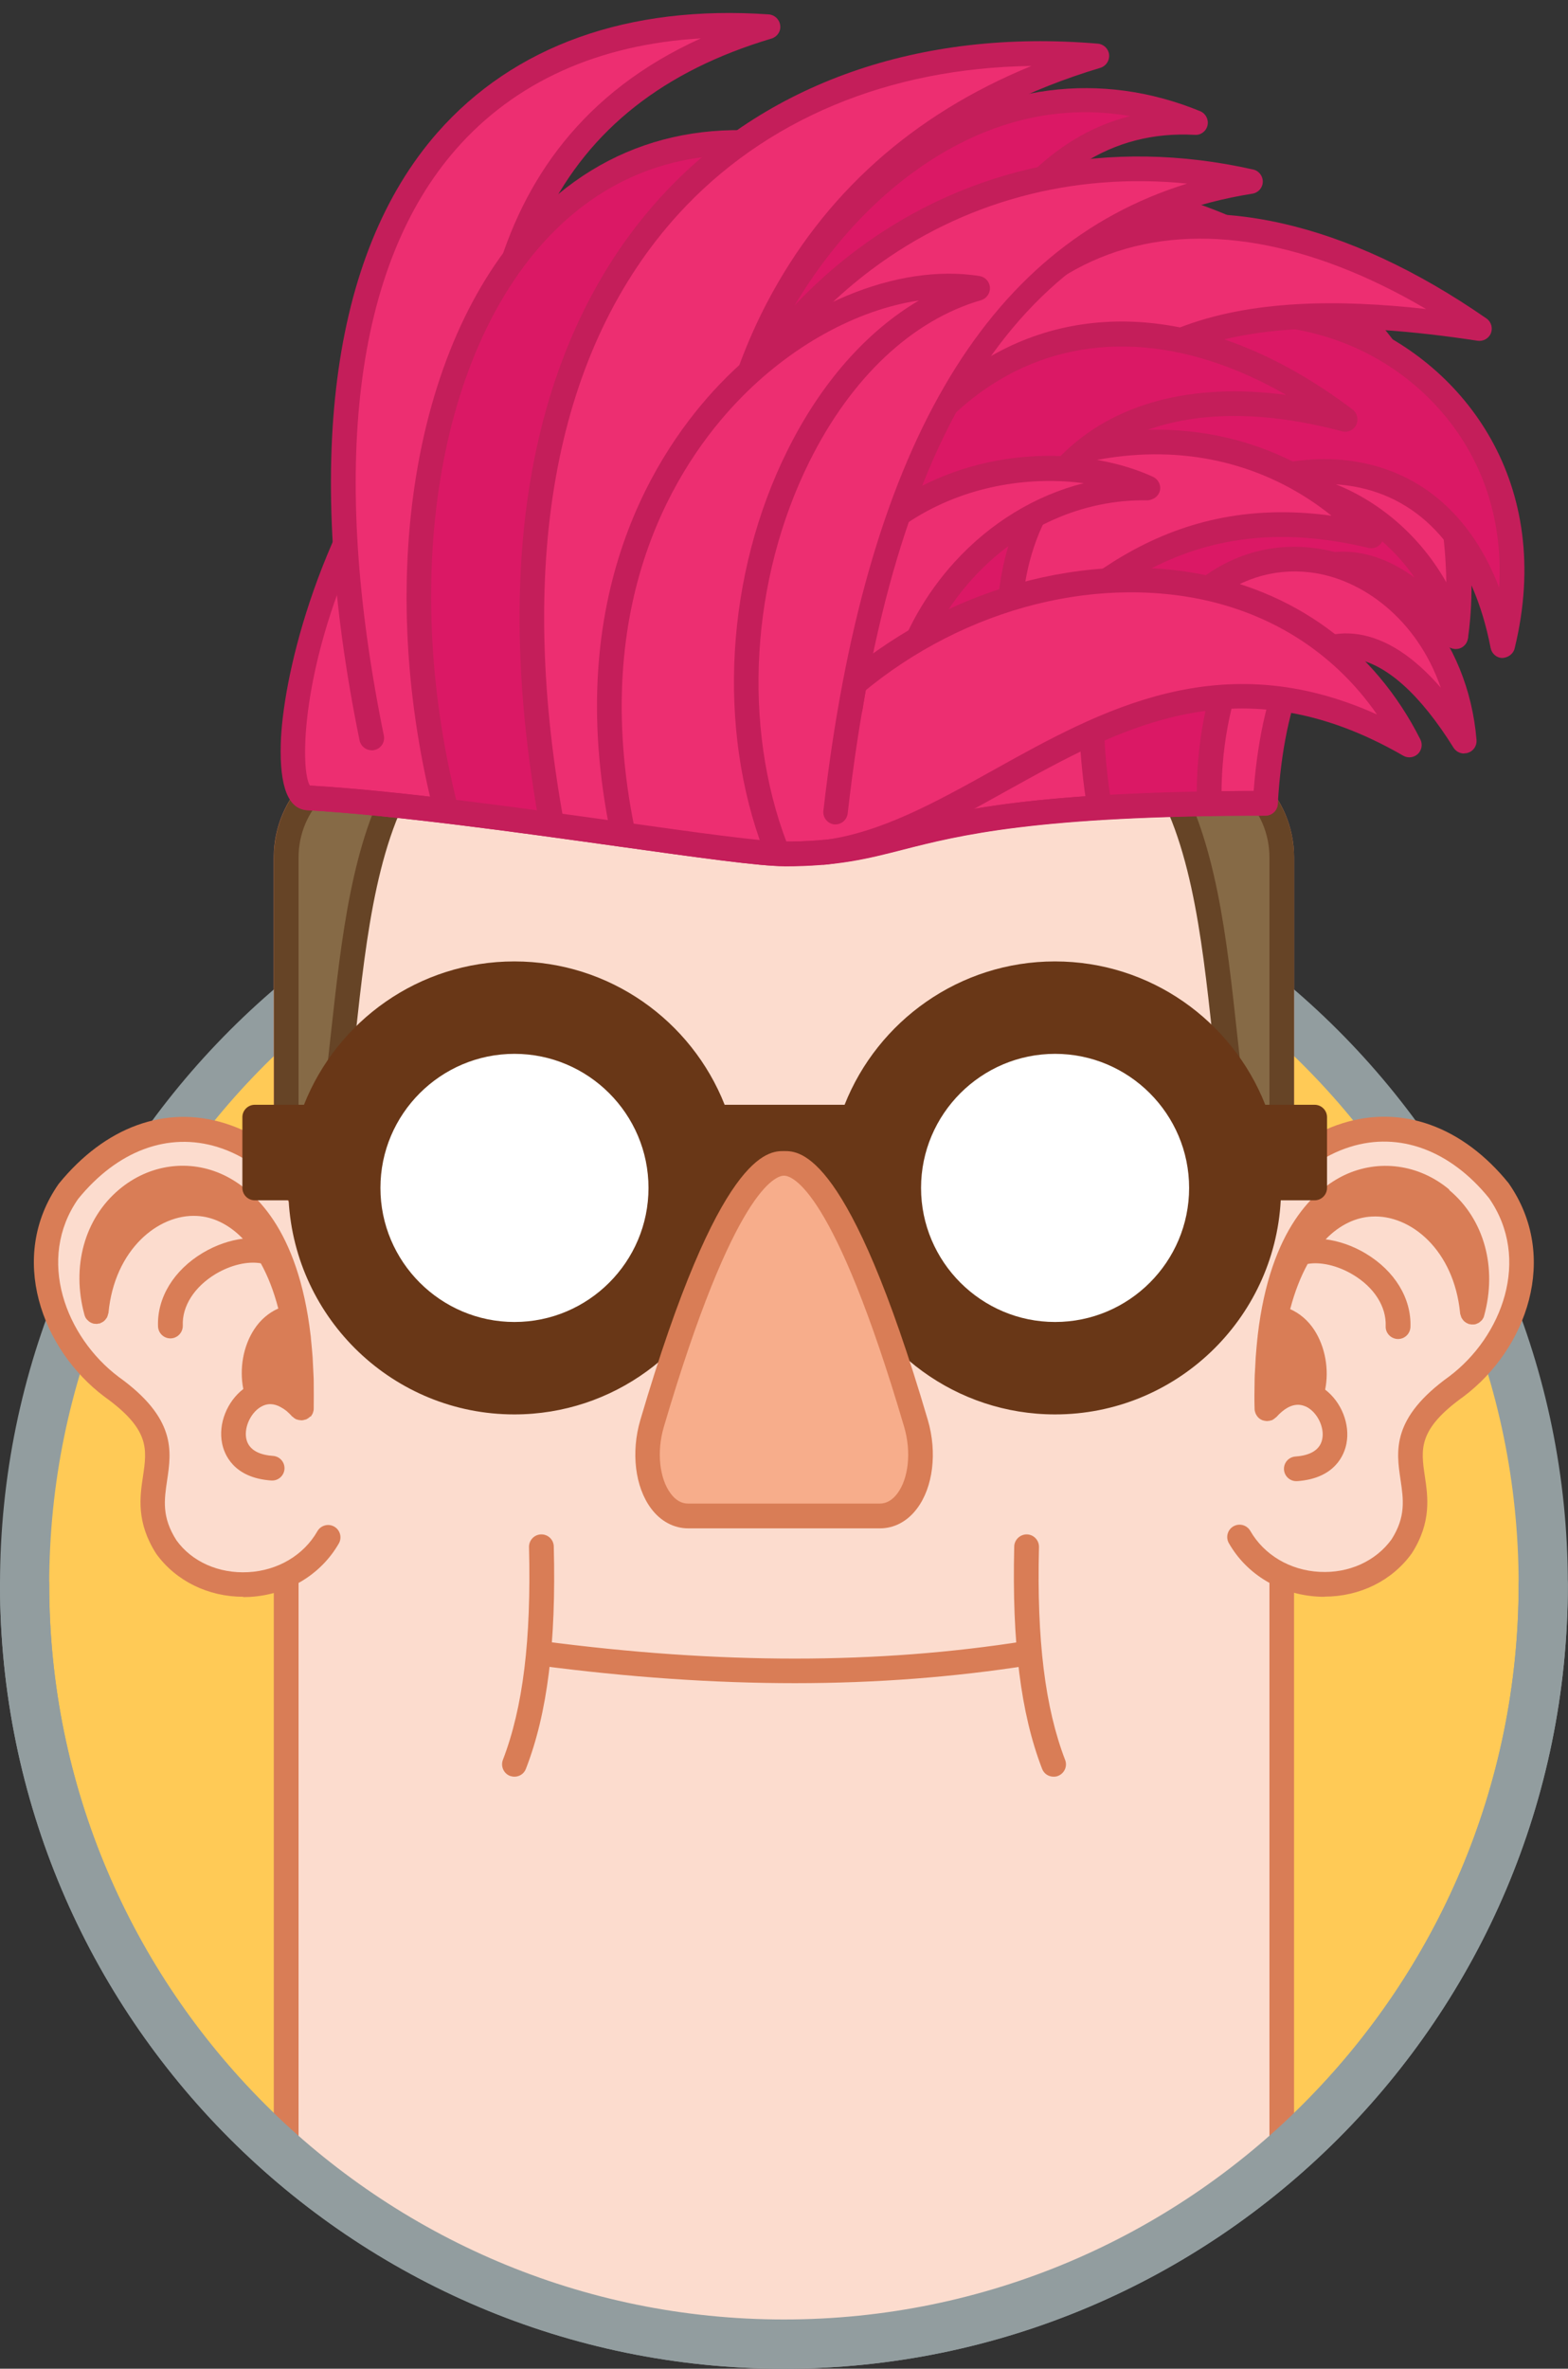 <?xml version="1.0" encoding="UTF-8"?>
<svg id="Layer_2" data-name="Layer 2" xmlns="http://www.w3.org/2000/svg"
  xmlns:xlink="http://www.w3.org/1999/xlink" viewBox="0 0 101.31 153">
  <rect x="0" y="0" width="101.31" height="153" fill="#333333" stroke="none"/>
  <defs>
    <style>
      .cls-1 {
      fill: #221f1f;
      }

      .cls-2 {
      fill: #c41e5a;
      }

      .cls-3 {
      fill: #f7ad8b;
      }

      .cls-4 {
      fill: #fff;
      }

      .cls-5 {
      fill: #664426;
      }

      .cls-6 {
      fill: none;
      }

      .cls-7 {
      fill: #d97d56;
      }

      .cls-8 {
      fill: #ffca56;
      }

      .cls-9 {
      fill: #929d9f;
      }

      .cls-10 {
      fill: #693717;
      }

      .cls-11 {
      fill: #866a46;
      }

      .cls-12 {
      fill: #ed2e71;
      }

      .cls-13 {
      fill: #fcdcce;
      }

      .cls-14 {
      fill: #db1865;
      }

      .cls-15 {
      clip-path: url(#clippath);
      }
    </style>
    <clipPath id="clippath">
      <path class="cls-6"
        d="M99.72,102.35c0,27.1-21.97,49.06-49.06,49.06S1.59,129.44,1.59,102.35V0h98.12v102.35Z" />
    </clipPath>
  </defs>
  <g id="Layer_1-2" data-name="Layer 1">
    <g>
      <g>
        <circle class="cls-8" cx="50.65" cy="102.35" r="49.06" />
        <path class="cls-9"
          d="M50.65,153c-27.93,0-50.65-22.72-50.65-50.65s22.72-50.66,50.65-50.66,50.65,22.72,50.65,50.66-22.72,50.65-50.65,50.65ZM50.65,54.88c-26.17,0-47.47,21.29-47.47,47.47s21.29,47.47,47.47,47.47,47.47-21.29,47.47-47.47-21.29-47.47-47.47-47.47Z" />
      </g>
      <g class="cls-15">
        <g>
          <g>
            <path class="cls-13"
              d="M24.87,49.01h51.58c3.52,0,6.37,2.86,6.37,6.37v109.53H18.49V55.38c0-3.52,2.86-6.37,6.37-6.37Z" />
            <path class="cls-7"
              d="M82.82,165.71H18.49c-.44,0-.8-.36-.8-.8V55.38c0-3.95,3.22-7.17,7.17-7.17h51.58c3.95,0,7.17,3.22,7.17,7.17v109.53c0,.44-.36.8-.8.8ZM19.29,164.12h62.73V55.38c0-3.08-2.5-5.58-5.58-5.58H24.87c-3.08,0-5.58,2.5-5.58,5.58v108.74Z" />
          </g>
          <g>
            <path class="cls-11"
              d="M82.82,55.38v25.77c-5.08-6.03-2.19-23.79-8.38-32.14h2c3.52,0,6.37,2.85,6.37,6.37Z" />
            <path class="cls-5"
              d="M82.82,81.95c-.23,0-.45-.1-.61-.28-2.59-3.07-3.21-8.77-3.87-14.81-.71-6.48-1.44-13.19-4.54-17.37-.18-.24-.21-.56-.07-.83.14-.27.41-.44.71-.44h2c3.95,0,7.17,3.22,7.17,7.17v25.77c0,.33-.21.63-.52.75-.09.03-.18.05-.27.05ZM75.92,49.8c2.65,4.5,3.34,10.78,4,16.88.48,4.36.93,8.53,2.1,11.48v-22.78c0-3.08-2.5-5.58-5.58-5.58h-.52Z" />
          </g>
          <g>
            <path class="cls-11"
              d="M26.87,49.01c-6.18,8.35-3.29,26.11-8.38,32.14v-25.77c0-3.52,2.85-6.37,6.37-6.37h2Z" />
            <path class="cls-5"
              d="M18.49,81.95c-.09,0-.18-.02-.27-.05-.31-.11-.52-.41-.52-.75v-25.77c0-3.95,3.22-7.17,7.17-7.17h2c.3,0,.58.17.71.44.14.27.11.59-.07.83-3.1,4.18-3.83,10.89-4.54,17.37-.66,6.04-1.28,11.74-3.87,14.81-.15.18-.38.28-.61.28ZM24.87,49.8c-3.08,0-5.58,2.5-5.58,5.58v22.78c1.17-2.95,1.62-7.13,2.1-11.48.67-6.09,1.35-12.38,4-16.88h-.52Z" />
          </g>
          <g>
            <g>
              <path class="cls-13"
                d="M21.22,82.82c-.71-8.96-10.36-13.78-16.78-5.89-2.97,4.26-1.06,9.76,2.76,12.64,5.75,4.12.87,6.16,3.54,10.34,2.49,3.45,8.26,3.23,10.47-.62" />
              <path class="cls-7"
                d="M15.73,103.14c-2.28,0-4.36-1.02-5.63-2.77-1.31-2.04-1.06-3.69-.86-5.02.26-1.76.45-3.03-2.5-5.14-4.05-3.05-6.25-9.01-2.95-13.74,3.01-3.7,6.91-5.11,10.75-3.91,4.15,1.29,7.08,5.29,7.47,10.2.03.44-.29.82-.73.86-.43.04-.82-.29-.86-.73-.34-4.25-2.83-7.71-6.36-8.8-3.19-.99-6.47.23-9.01,3.35-2.72,3.89-.81,8.92,2.62,11.5,3.72,2.67,3.41,4.79,3.13,6.66-.19,1.28-.36,2.39.6,3.89.99,1.38,2.73,2.16,4.63,2.06,1.91-.1,3.59-1.09,4.48-2.65.22-.38.71-.51,1.09-.29.38.22.51.71.29,1.09-1.17,2.03-3.33,3.32-5.78,3.45-.13,0-.27.01-.4.01Z" />
            </g>
            <path class="cls-7"
              d="M20.06,91.52s.08-.1.11-.16c.01-.03.03-.05.04-.08.03-.09.06-.18.06-.28.01-.59,0-1.17,0-1.74,0-.33-.03-.64-.04-.96-.01-.2-.02-.41-.03-.61-.03-.42-.07-.83-.11-1.22,0-.07-.01-.14-.02-.21-.81-6.94-3.72-9.45-5.59-10.35-2.23-1.07-4.83-.72-6.78.92-2.24,1.88-3.1,4.99-2.24,8.11.03.1.07.19.13.26.03.04.07.07.1.1.03.03.07.07.11.09.04.03.09.05.14.07.04.02.08.03.12.04.05,0,.09.01.14.01.03,0,.06.01.09,0,.03,0,.05-.02.08-.02.02,0,.04,0,.07,0,.02,0,.03-.02.05-.03.06-.02.11-.05.16-.08.03-.02.06-.04.09-.07.05-.04.08-.09.12-.14.02-.03.05-.06.06-.09.03-.06.04-.12.06-.18,0-.03.02-.06.03-.1,0,0,0,0,0-.01.39-4.08,3.22-6.39,5.72-6.25.99.05,2.03.51,2.96,1.47-.85.11-1.74.41-2.58.91-1.88,1.12-2.97,2.9-2.9,4.76.02.43.37.77.8.77.01,0,.02,0,.03,0,.44-.02.78-.39.77-.83-.05-1.26.75-2.5,2.12-3.33.99-.59,2.09-.84,2.92-.69.44.79.83,1.76,1.13,2.92-.61.27-1.15.72-1.56,1.35-.71,1.09-.96,2.54-.7,3.85-1.04.8-1.63,2.23-1.37,3.51.13.67.71,2.23,3.18,2.4.02,0,.04,0,.06,0,.41,0,.76-.32.79-.74.03-.44-.3-.82-.74-.85-.7-.05-1.56-.28-1.73-1.12-.15-.77.33-1.74,1.02-2.09.01,0,.03,0,.04-.02.47-.22.92-.09,1.3.16,0,0,0,0,.01,0,.07.05.14.1.21.15.03.02.06.05.08.07.04.04.08.07.12.11.06.06.13.13.18.19,0,0,.01,0,.02.01.02.02.04.03.05.04.05.05.11.09.17.12,0,0,0,0,0,0,.01,0,.02.02.03.02.02,0,.04,0,.05.01.06.02.13.04.2.04.02,0,.04.01.06.01h.01s.01,0,.02,0c.09,0,.17-.02.26-.05,0,0,0,0,.02,0,.02,0,.04-.02.06-.03.06-.03.12-.07.18-.12.02-.02.04-.04.06-.06Z" />
          </g>
          <g>
            <g>
              <path class="cls-13"
                d="M80.09,82.82c.71-8.96,10.36-13.78,16.78-5.89,2.97,4.26,1.06,9.76-2.76,12.64-5.75,4.12-.87,6.16-3.54,10.34-2.49,3.45-8.26,3.23-10.47-.62" />
              <path class="cls-7"
                d="M85.58,103.14c-.13,0-.27,0-.4-.01-2.46-.13-4.62-1.42-5.78-3.45-.22-.38-.09-.87.29-1.09.38-.22.87-.09,1.09.29.9,1.56,2.57,2.55,4.48,2.65,1.89.1,3.63-.69,4.65-2.1.93-1.46.77-2.57.58-3.85-.28-1.87-.59-3.99,3.14-6.67,3.42-2.57,5.32-7.59,2.57-11.53-2.5-3.08-5.79-4.3-8.97-3.3-3.52,1.1-6.02,4.55-6.36,8.8-.03.44-.42.78-.86.73-.44-.03-.77-.42-.73-.86.39-4.9,3.32-8.91,7.47-10.2,3.84-1.2,7.75.21,10.72,3.87,3.34,4.78,1.14,10.74-2.9,13.78-2.96,2.12-2.77,3.39-2.51,5.15.2,1.33.44,2.98-.84,4.98-1.28,1.78-3.37,2.8-5.65,2.8Z" />
            </g>
            <path class="cls-7"
              d="M93.63,76.83c-1.95-1.63-4.55-1.98-6.78-.92-1.87.9-4.78,3.41-5.59,10.36,0,.06-.01.13-.02.19-.04.4-.08.81-.11,1.24-.01.19-.02.39-.03.59-.02.32-.04.64-.04.98-.01.57-.02,1.14,0,1.74,0,.1.03.19.06.28.01.03.03.05.04.08.03.06.07.11.11.16.02.02.04.04.06.06.05.05.11.09.18.12.02,0,.04.02.06.03,0,0,0,0,.02,0,.08.03.17.04.26.05,0,0,.01,0,.02,0h.01s.04-.01.06-.01c.07,0,.14-.02.2-.04.02,0,.04,0,.05-.01.01,0,.02-.01.03-.02,0,0,0,0,0,0,.06-.03.12-.07.17-.12.02-.02.04-.03.05-.04,0,0,.01,0,.02-.01.06-.06.12-.13.18-.19.04-.03.07-.07.11-.1.03-.03.06-.05.09-.08.42-.35.95-.58,1.52-.32.02,0,.03,0,.05.02.7.35,1.18,1.33,1.02,2.09-.17.84-1.03,1.07-1.73,1.12-.44.03-.77.41-.74.85.03.42.38.74.79.74.02,0,.04,0,.06,0,2.47-.17,3.05-1.74,3.18-2.4.26-1.28-.33-2.72-1.37-3.51.26-1.3.01-2.75-.7-3.85-.41-.63-.95-1.08-1.56-1.35.3-1.15.69-2.12,1.13-2.92.83-.15,1.93.1,2.92.69,1.38.82,2.17,2.07,2.12,3.33-.02.44.33.81.77.83.01,0,.02,0,.03,0,.43,0,.78-.34.8-.77.07-1.85-1.01-3.63-2.9-4.76-.84-.5-1.73-.8-2.58-.91.93-.96,1.98-1.42,2.97-1.47,2.52-.15,5.33,2.17,5.72,6.25,0,0,0,0,0,.01,0,.03.02.07.03.1.02.06.03.12.06.18.02.03.04.06.06.09.04.05.07.1.12.14.03.03.06.04.09.07.05.03.1.06.16.08.02,0,.03.02.05.03.02,0,.04,0,.07,0,.03,0,.05.02.08.02.03,0,.06,0,.09,0,.05,0,.09,0,.14-.01.05,0,.09-.03.13-.04.05-.02.09-.04.13-.06.04-.03.08-.06.12-.1.03-.03.07-.05.09-.09.06-.08.11-.16.13-.26.86-3.12,0-6.23-2.24-8.11Z" />
          </g>
          <g>
            <circle class="cls-4" cx="68.16" cy="76.73" r="10.02"
              transform="translate(-18.49 131.72) rotate(-80.78)" />
            <circle class="cls-4" cx="33.23" cy="76.73" r="10.02"
              transform="translate(-47.83 97.24) rotate(-80.78)" />
            <path class="cls-10"
              d="M84.93,71.36h-3.18c-2.14-5.42-7.42-9.26-13.59-9.26s-11.45,3.85-13.59,9.26h-7.75c-2.14-5.42-7.42-9.26-13.59-9.26s-11.45,3.85-13.59,9.26h-3.18c-.44,0-.8.36-.8.8v4.57c0,.44.36.8.8.8h2.19c.42,7.69,6.79,13.83,14.58,13.83,6.39,0,11.82-4.13,13.81-9.85h7.32c1.98,5.72,7.42,9.85,13.81,9.85,7.79,0,14.17-6.13,14.58-13.83h2.19c.44,0,.8-.36.8-.8v-4.57c0-.44-.36-.8-.8-.8ZM76.83,76.73c0,4.78-3.89,8.66-8.66,8.66s-8.66-3.89-8.66-8.66,3.89-8.66,8.66-8.66,8.66,3.89,8.66,8.66ZM41.9,76.73c0,4.78-3.89,8.66-8.66,8.66s-8.66-3.89-8.66-8.66,3.89-8.66,8.66-8.66,8.66,3.89,8.66,8.66Z" />
            <!-- <circle class="cls-1" cx="64.77" cy="76.73" r="3.39" />
            <circle class="cls-1" cx="29.84" cy="76.73" r="3.39" /> -->
          </g>
          <g>
            <g>
              <path class="cls-12"
                d="M50.68,55.16c-3.55,0-20.6-3.04-30.81-3.62-3.53-.2,1.47-40.12,40.35-40.12s33.84,29.71,33.84,29.71c-4.3-5.26-11.49-3.38-12.3,10.77-23.96,0-22.26,3.27-31.08,3.27Z" />
              <path class="cls-2"
                d="M50.68,55.95c-1.59,0-5.6-.56-10.68-1.27-6.43-.9-14.42-2.02-20.18-2.35-1.19-.07-1.76-1.51-1.68-4.29.22-7.91,8.02-37.43,42.07-37.43,13.43,0,23.2,3.5,29.04,10.4,7.43,8.79,5.67,19.77,5.59,20.23-.05.31-.28.56-.58.64-.3.08-.62-.02-.82-.27-1.63-1.99-3.6-2.8-5.4-2.21-3.04.99-5.09,5.67-5.48,12.52-.02.42-.37.75-.8.75-14.81,0-19.8,1.27-23.44,2.2-2.26.58-4.2,1.07-7.63,1.07ZM20.04,50.74c5.81.34,13.77,1.46,20.17,2.36,4.82.68,8.98,1.26,10.46,1.26,3.23,0,5-.45,7.24-1.02,3.66-.93,8.65-2.21,23.09-2.25.55-7.23,2.91-12.02,6.53-13.2,1.96-.64,4.07-.1,5.88,1.44.18-3.32-.09-11.02-5.41-17.3-5.52-6.52-14.87-9.82-27.81-9.82-23.78,0-33.71,14.98-37.51,23.91-3.29,7.72-3.26,13.71-2.65,14.63Z" />
            </g>
            <g>
              <path class="cls-14"
                d="M66.71,42.85c11.11-15.7,27.34-16.9,30.38-1.15,5.08-20.76-23.2-32.21-37.67-7.47" />
              <path class="cls-2"
                d="M66.71,43.64c-.16,0-.32-.05-.46-.15-.36-.25-.44-.75-.19-1.11,6.42-9.08,15.11-13.97,22.13-12.45,4,.86,7,3.67,8.67,8.02.48-7.88-4.28-13.47-9.81-15.71-7.93-3.21-19.34-.62-26.94,12.39-.22.38-.71.51-1.09.29-.38-.22-.51-.71-.29-1.09,8.09-13.83,20.35-16.52,28.92-13.06,6.96,2.82,12.82,10.44,10.21,21.12-.09.36-.43.59-.79.61-.37,0-.69-.28-.76-.65-1.11-5.74-4.11-9.41-8.45-10.35-6.39-1.38-14.44,3.26-20.5,11.81-.16.22-.4.34-.65.34Z" />
            </g>
            <g>
              <path class="cls-12"
                d="M67,33.85c2.9-13.61,14.77-14.71,28.59-12.61-16.99-11.77-32.29-7.84-37.56,11.7" />
              <path class="cls-2"
                d="M67,34.64c-.06,0-.11,0-.17-.02-.43-.09-.71-.51-.61-.95,2.93-13.73,14.79-14.95,25.92-13.71-7.49-4.4-14.67-5.66-20.48-3.54-6.07,2.22-10.52,8-12.87,16.71-.12.42-.55.68-.98.56-.42-.12-.68-.55-.56-.98,2.49-9.23,7.28-15.39,13.86-17.79,7.08-2.59,15.93-.59,24.93,5.65.31.21.42.61.29.95-.14.35-.5.54-.86.49-17.06-2.6-25.34.98-27.69,11.99-.08.37-.41.63-.78.63Z" />
            </g>
            <g>
              <path class="cls-14"
                d="M78.13,51.91c-.28-12.08,7.73-21.55,15.92-10.79-4.04-14.27-27.28-15.32-23,11.05" />
              <path class="cls-2"
                d="M71.05,52.97c-.38,0-.72-.28-.79-.67-2.27-14,3.13-20.37,8.95-21.66,6.6-1.46,13.6,3.14,15.61,10.27.1.37-.07.76-.41.93-.34.17-.76.07-.99-.23-2.74-3.6-5.56-5.03-8.15-4.12-3.77,1.32-6.5,7.52-6.34,14.41.01.44-.34.8-.78.82h-.02c-.43,0-.79-.34-.8-.78-.18-7.68,2.94-14.39,7.41-15.96,1.38-.49,3.8-.76,6.66,1.33-2.92-4.22-7.89-5.99-11.85-5.11-5.1,1.13-9.81,6.94-7.72,19.85.07.43-.22.84-.66.91-.04,0-.09.01-.13.01Z" />
            </g>
            <g>
              <path class="cls-12"
                d="M72.66,46.36c5.31-16.26,20.91-11.18,21.93,1.51-3.95-6.33-7.86-7.45-10.87-4.83" />
              <path class="cls-2"
                d="M94.59,48.67c-.27,0-.53-.14-.68-.38-2.15-3.45-4.37-5.43-6.41-5.74-1.14-.17-2.24.19-3.25,1.08-.33.29-.84.25-1.12-.08-.29-.33-.25-.83.08-1.12,1.37-1.19,2.93-1.7,4.54-1.46,1.8.27,3.59,1.43,5.34,3.45-1.53-4.43-5.1-7.06-8.45-7.45-4.86-.57-9.05,3.03-11.21,9.63-.14.42-.58.65-1,.51-.42-.14-.65-.59-.51-1,2.41-7.38,7.24-11.39,12.91-10.72,5.6.66,10.04,5.88,10.57,12.41.03.37-.2.71-.54.82-.08.03-.17.04-.25.04Z" />
            </g>
            <g>
              <path class="cls-12"
                d="M51.79,43.16c7.53-13.77,25.84-20.21,36.81-8.56-18.62-4.44-23.74,12.82-34.27,17.41" />
              <path class="cls-2"
                d="M54.33,52.81c-.31,0-.6-.18-.73-.48-.18-.4,0-.87.41-1.05,3.43-1.5,6.29-4.42,9.33-7.52,5.51-5.63,11.7-11.95,22.69-10.45-3.89-3.12-8.73-4.46-13.9-3.8-7.94,1.01-15.46,6.39-19.64,14.03-.21.39-.7.53-1.08.32-.39-.21-.53-.7-.32-1.08,4.42-8.08,12.4-13.77,20.84-14.85,6.61-.84,12.74,1.33,17.25,6.13.24.26.29.64.11.95s-.53.46-.87.38c-11.87-2.84-18,3.43-23.93,9.5-3.15,3.21-6.12,6.25-9.83,7.87-.1.04-.21.07-.32.07Z" />
            </g>
            <g>
              <path class="cls-14"
                d="M65.98,46.15c-3.27-12.28,3.86-23.63,20.94-19.06-18.71-14.15-36.37.58-32.4,25.73" />
              <path class="cls-2"
                d="M54.52,53.61c-.39,0-.72-.28-.79-.67-2.12-13.39,1.71-24.79,9.99-29.76,6.86-4.12,15.49-2.92,23.67,3.27.3.23.4.64.24.99-.17.34-.55.52-.92.42-7.29-1.95-13.33-1-16.99,2.66-3.5,3.5-4.61,9.27-2.97,15.43.11.42-.14.86-.56.97-.42.12-.86-.14-.98-.56-1.79-6.72-.53-13.06,3.38-16.97,3.37-3.36,8.43-4.69,14.51-3.88-6.58-3.79-13.19-4.17-18.56-.95-7.71,4.62-11.25,15.41-9.24,28.14.07.43-.23.84-.66.91-.04,0-.08,0-.13,0Z" />
            </g>
            <g>
              <path class="cls-12"
                d="M50.44,48.62c.93-17.67,16.2-20.54,23.73-17.09-9.46-.23-17.79,8.86-16.46,19.94" />
              <path class="cls-2"
                d="M57.71,52.27c-.4,0-.74-.3-.79-.7-.68-5.64,1.06-11.2,4.75-15.26,2.32-2.55,5.23-4.31,8.35-5.1-3.28-.43-7.28.06-10.8,2.19-3.39,2.05-7.52,6.36-7.99,15.26-.02.44-.4.78-.84.75-.44-.02-.78-.4-.75-.84.51-9.59,5.04-14.29,8.76-16.54,5.59-3.39,12.11-3.06,16.1-1.23.34.16.53.54.44.9-.09.37-.43.59-.8.62-4.16-.09-8.29,1.74-11.3,5.05-3.38,3.72-4.97,8.82-4.35,14,.05.44-.26.83-.7.89-.03,0-.06,0-.1,0Z" />
            </g>
            <g>
              <path class="cls-12"
                d="M53.35,45.86c11.14-11.05,30.53-12.02,37.72,2.28-16.58-9.56-26.4,5.53-37.81,6.93" />
              <path class="cls-2"
                d="M53.26,55.86c-.4,0-.74-.3-.79-.7-.05-.44.26-.83.69-.89,3.71-.46,7.29-2.45,11.08-4.56,6.88-3.83,14.62-8.12,24.73-3.56-2.84-4.09-7.1-6.76-12.24-7.6-7.9-1.28-16.64,1.72-22.82,7.86-.31.31-.82.31-1.13,0-.31-.31-.31-.82,0-1.13,6.54-6.49,15.81-9.67,24.2-8.3,6.58,1.07,11.83,4.9,14.79,10.78.16.31.09.7-.16.94-.26.24-.64.29-.95.11-10.57-6.1-18.23-1.83-25.65,2.29-3.93,2.19-7.65,4.25-11.67,4.75-.03,0-.07,0-.1,0Z" />
            </g>
            <g>
              <path class="cls-14"
                d="M45.33,40.93c-1.06-20.47,14.86-40.01,31.9-33.03-11.49-.58-18.18,11.93-22.3,37.79" />
              <path class="cls-2"
                d="M54.94,46.49s-.08,0-.13,0c-.43-.07-.73-.48-.66-.91,3.77-23.71,9.68-35.77,18.87-38.08-5.79-1.01-10.56,1.17-13.75,3.44-8.48,6.01-13.75,18.05-13.13,29.96.02.44-.31.81-.75.84-.46.02-.81-.32-.84-.75-.65-12.43,4.9-25.03,13.8-31.34,5.95-4.22,12.77-5.1,19.19-2.47.36.15.56.53.48.91-.08.38-.43.65-.82.62-10.67-.57-17.3,10.91-21.47,37.12-.06.39-.4.67-.79.67Z" />
            </g>
            <g>
              <path class="cls-12"
                d="M40.92,48.82c1.77-28.15,20.46-41.51,39.89-37.1-18.48,2.95-24.6,21.44-26.81,40.73" />
              <path class="cls-2"
                d="M53.99,53.25s-.06,0-.09,0c-.44-.05-.75-.45-.7-.88,2.65-23.14,10.35-36.45,23.5-40.51-7.4-.75-14.51,1.16-20.36,5.53-8.56,6.41-13.76,17.59-14.63,31.48-.03.44-.41.77-.85.75-.44-.03-.77-.41-.75-.84.9-14.37,6.32-25.96,15.27-32.66,7.26-5.43,16.34-7.26,25.59-5.17.37.08.63.42.62.8-.01.38-.29.7-.67.76-14.99,2.39-23.3,15.12-26.15,40.03-.05.41-.39.71-.79.71Z" />
            </g>
            <g>
              <path class="cls-12"
                d="M24.01,47.67C16.89,12.76,31.33.45,49.61,1.72c-17.49,5.21-19.3,20.54-17.62,35.21" />
              <path class="cls-2"
                d="M24.01,48.46c-.37,0-.7-.26-.78-.64-3.63-17.78-1.89-31.35,5.02-39.24C33.19,2.95,40.6.3,49.67.93c.38.03.69.32.74.71s-.2.74-.56.85c-13.85,4.13-19.27,15.04-17.06,34.35.05.44-.26.83-.7.88-.44.04-.83-.26-.88-.7-1.35-11.75-1.2-27.63,14.07-34.54-6.6.38-12.01,2.81-15.82,7.16-6.57,7.5-8.18,20.6-4.66,37.87.09.43-.19.85-.62.94-.05.01-.11.02-.16.02Z" />
            </g>
            <g>
              <path class="cls-14"
                d="M28.76,52.11c-5.96-23.86,4.06-48.6,26.04-41.77-13.89,1.08-16.04,23.26-16.22,43.09" />
              <path class="cls-2"
                d="M38.58,54.23h0c-.44,0-.79-.36-.79-.8.16-18.13,1.92-38.84,13.46-43.12-5.88-1-11.04.45-15.06,4.25-7.74,7.31-10.41,22.33-6.65,37.37.11.43-.15.86-.58.97-.43.1-.86-.15-.97-.58-3.89-15.58-1.04-31.21,7.1-38.91,5.21-4.93,12.11-6.25,19.95-3.82.36.11.6.47.56.85-.04.38-.35.68-.73.71-13.4,1.05-15.31,23.16-15.48,42.3,0,.44-.36.79-.8.79Z" />
            </g>
            <g>
              <path class="cls-12"
                d="M35.6,52.99C29.29,17.82,48.01,1.67,70.85,3.61c-24.87,7.45-28.29,32.3-22.18,50.96" />
              <path class="cls-2"
                d="M48.67,55.37c-.34,0-.65-.21-.76-.55-4.05-12.38-3.44-25.56,1.64-35.26,3.67-7.01,9.4-12.15,17.09-15.3-9.24.13-17.23,3.46-22.8,9.56-7.9,8.67-10.48,22.17-7.45,39.04.08.43-.21.85-.64.92-.43.08-.85-.21-.92-.64-3.94-21.95,2.09-34.08,7.84-40.39,6.72-7.38,16.76-10.91,28.26-9.93.38.03.69.33.73.71s-.2.74-.56.85c-9.28,2.78-16.05,8.14-20.12,15.92-4.88,9.33-5.45,22.05-1.53,34.03.14.42-.09.87-.51,1-.08.03-.17.04-.25.04Z" />
            </g>
            <g>
              <path class="cls-12"
                d="M40.24,53.76c-4.94-23.86,12.54-36.8,22.93-35.14-11.64,3.38-18.5,21.88-13.07,36.11" />
              <path class="cls-2"
                d="M50.1,55.52c-.32,0-.62-.2-.74-.51-3.05-7.98-2.47-17.91,1.52-25.92,2.16-4.35,5.1-7.68,8.49-9.68-3.99.59-8.3,2.93-11.73,6.53-3.79,3.97-9.68,12.83-6.62,27.66.09.43-.19.85-.62.94-.43.09-.85-.19-.94-.62-3.21-15.53,3.02-24.89,7.02-29.08,4.88-5.11,11.48-7.86,16.81-7.01.37.06.65.37.67.74.02.37-.21.71-.57.82-4.45,1.29-8.39,4.99-11.09,10.42-3.79,7.62-4.35,17.06-1.46,24.64.16.41-.05.87-.46,1.03-.09.04-.19.05-.28.05Z" />
            </g>
            <path class="cls-2"
              d="M50.68,55.95c-1.59,0-5.6-.56-10.68-1.27-6.43-.9-14.42-2.02-20.18-2.35-.44-.03-.77-.4-.75-.84.02-.44.4-.75.84-.75,5.82.33,13.85,1.46,20.31,2.36,4.82.68,8.98,1.26,10.46,1.26,3.23,0,5-.45,7.24-1.02,3.72-.95,8.82-2.25,23.84-2.25.44,0,.8.36.8.8s-.36.8-.8.8c-14.81,0-19.8,1.27-23.44,2.2-2.26.58-4.2,1.07-7.63,1.07Z" />
          </g>
          <path class="cls-7"
            d="M51.37,108.72c-5.25,0-10.75-.38-16.55-1.14-.44-.06-.74-.46-.69-.89.06-.44.46-.75.89-.69,11.46,1.51,21.68,1.51,31.23,0,.44-.07.84.23.91.66.07.43-.23.84-.66.91-4.86.76-9.88,1.15-15.14,1.15Z" />
          <path class="cls-7"
            d="M68.07,114.76c-.32,0-.62-.19-.74-.51-1.38-3.58-1.95-8.14-1.8-14.36.01-.44.39-.79.82-.78.44.01.79.38.78.82-.15,6,.39,10.37,1.69,13.75.16.41-.05.87-.46,1.03-.09.04-.19.05-.29.05Z" />
          <path class="cls-7"
            d="M33.24,114.76c-.1,0-.19-.02-.29-.05-.41-.16-.61-.62-.46-1.03,1.3-3.38,1.84-7.75,1.69-13.75-.01-.44.34-.81.78-.82.45-.01.81.34.82.78.16,6.22-.41,10.78-1.8,14.36-.12.32-.42.51-.74.51Z" />
          <g>
            <path class="cls-3"
              d="M50.65,75.15c-2.82,0-6.05,8.39-8.53,16.81-.86,2.91.26,5.97,2.34,5.97h12.37c2.08,0,3.19-3.07,2.34-5.97-2.48-8.41-5.7-16.81-8.53-16.81Z" />
            <path class="cls-7"
              d="M56.84,98.72h-12.37c-.93,0-1.79-.46-2.4-1.28-1.04-1.39-1.31-3.63-.7-5.71,5.11-17.38,8.26-17.38,9.29-17.38s4.18,0,9.29,17.38c.61,2.08.34,4.33-.7,5.71-.62.83-1.47,1.28-2.4,1.28ZM50.65,75.94c-.5,0-3.21.78-7.76,16.23-.47,1.59-.29,3.33.45,4.31.32.43.7.64,1.13.64h12.37c.43,0,.81-.22,1.13-.64.74-.98.92-2.71.45-4.31-4.55-15.45-7.26-16.23-7.76-16.23Z" />
          </g>
        </g>
      </g>
      <path class="cls-9"
        d="M50.65,153c-27.93,0-50.65-22.72-50.65-50.65,0-.88.71-1.59,1.59-1.59s1.59.71,1.59,1.59c0,26.17,21.29,47.47,47.47,47.47s47.47-21.29,47.47-47.47c0-.88.71-1.59,1.59-1.59s1.59.71,1.59,1.59c0,27.93-22.72,50.65-50.65,50.65Z" />
    </g>
  </g>
</svg>